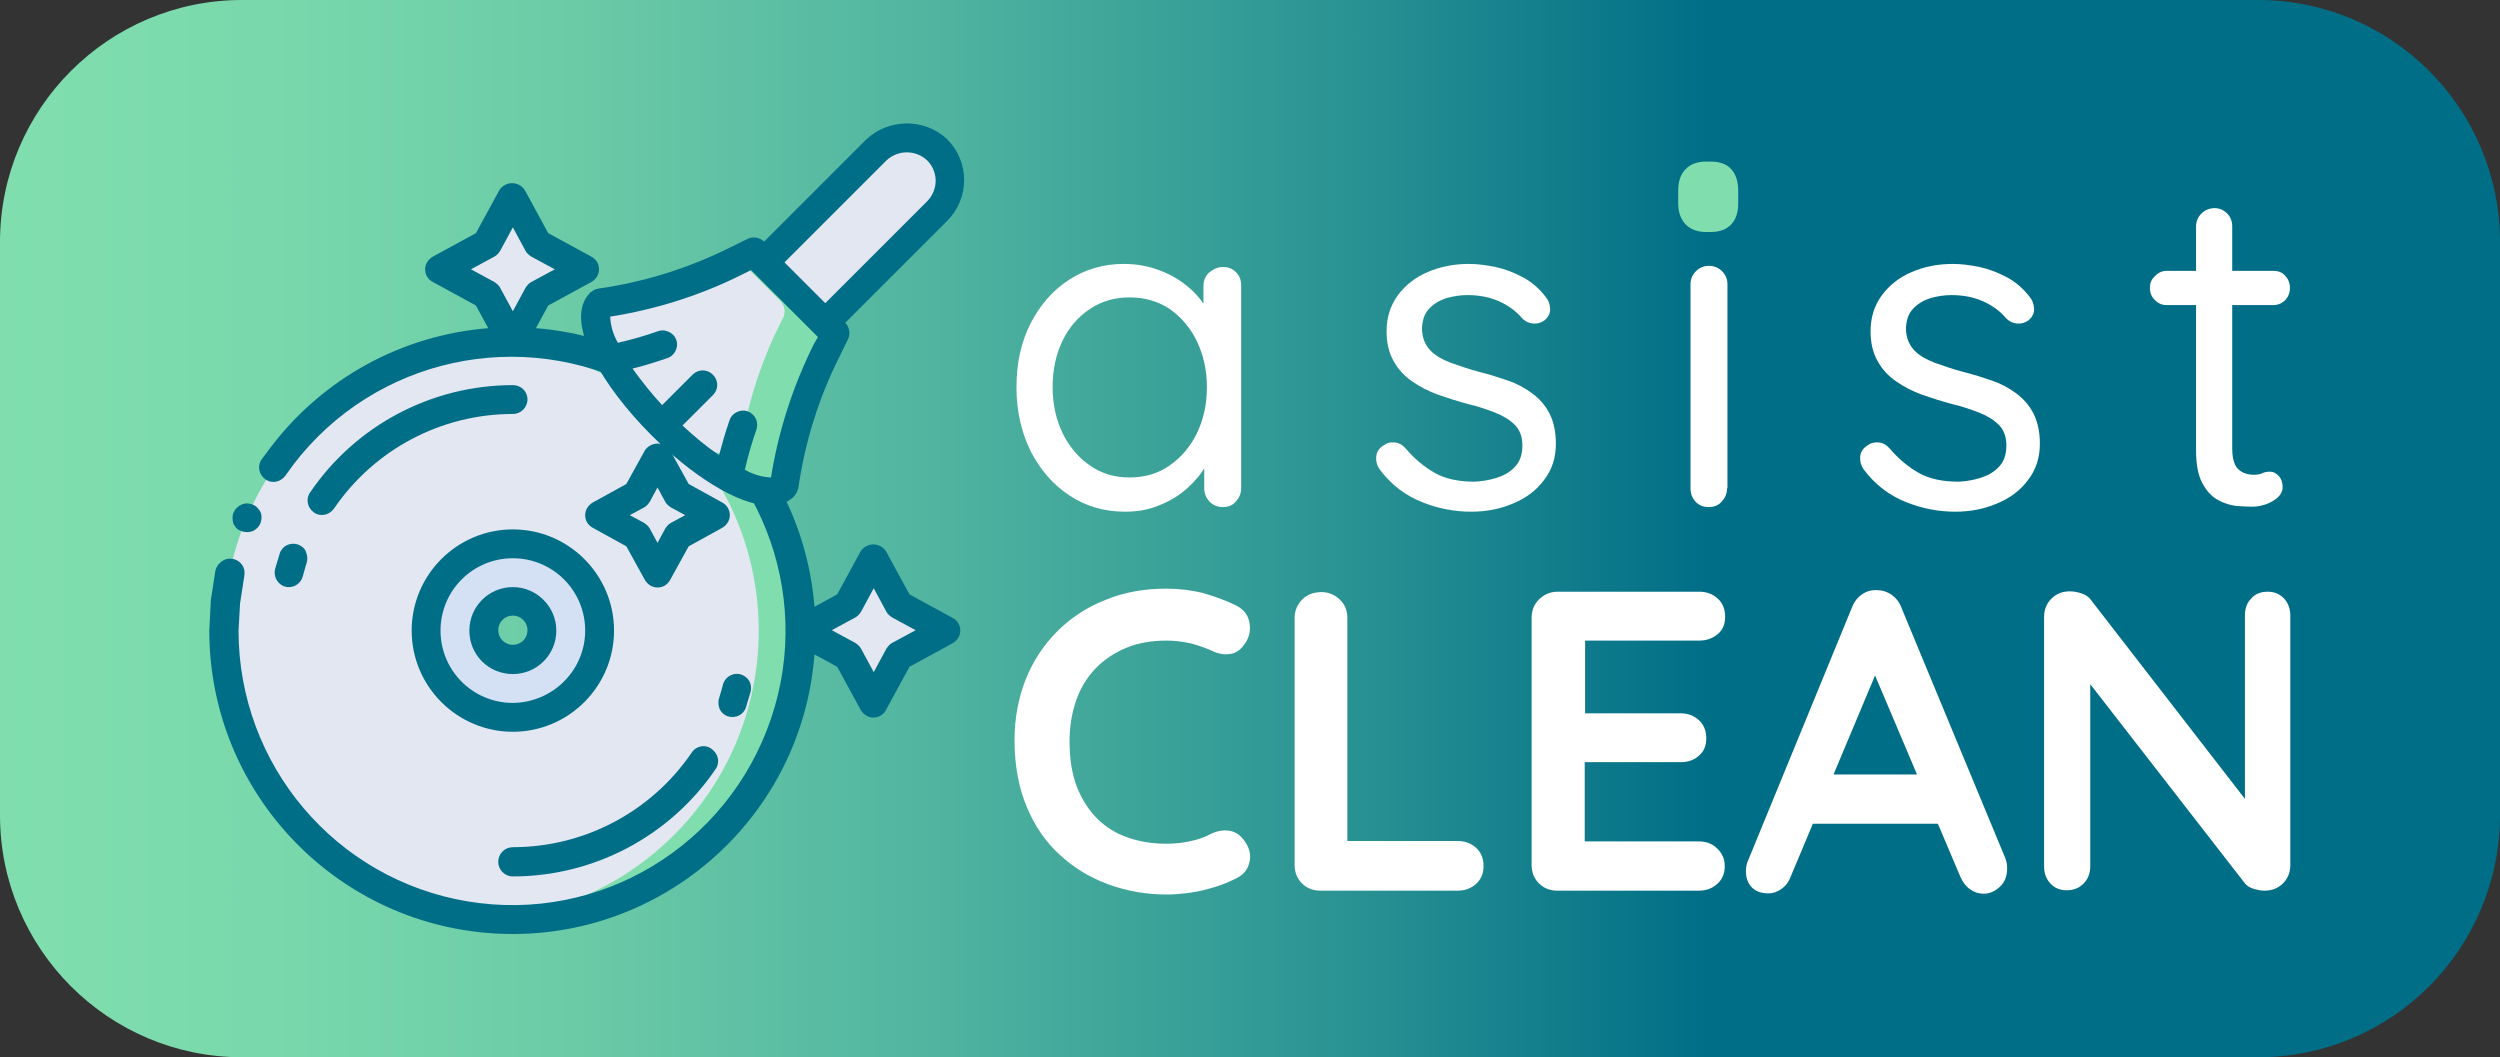 <?xml version="1.0" encoding="utf-8"?>
<!-- Generator: Adobe Illustrator 24.0.2, SVG Export Plug-In . SVG Version: 6.00 Build 0)  -->
<svg version="1.1" xmlns="http://www.w3.org/2000/svg" xmlns:xlink="http://www.w3.org/1999/xlink" x="0px" y="0px"
	 viewBox="0 0 649.8 274.8" style="enable-background:new 0 0 649.8 274.8;" xml:space="preserve">
<rect x="0" y="0" width="649.8" height="274.8" fill="#333333" stroke="none"/>
<style type="text/css">
	.st0{fill:url(#SVGID_1_);}
	.st1{fill:url(#SVGID_2_);}
	.st2{fill:#E3E7F2;}
	.st3{fill:#D4E1F4;}
	.st4{fill:#006E87;}
	.st5{fill:url(#SVGID_3_);}
	.st6{fill:#FFFFFF;}
	.st7{fill:url(#SVGID_4_);}
</style>
<g id="BACKGROUND">
</g>
<g id="OBJECTS">
	<linearGradient id="SVGID_1_" gradientUnits="userSpaceOnUse" x1="0" y1="137.401" x2="649.84" y2="137.401">
		<stop  offset="0" style="stop-color:#80DEAE"/>
		<stop  offset="0.101" style="stop-color:#7AD9AC"/>
		<stop  offset="0.23" style="stop-color:#6BCBA7"/>
		<stop  offset="0.374" style="stop-color:#50B4A0"/>
		<stop  offset="0.529" style="stop-color:#2C9594"/>
		<stop  offset="0.684" style="stop-color:#006E87"/>
	</linearGradient>
	<path class="st0" d="M586.9,274.8h-524C28.2,274.8,0,246.6,0,211.9V62.9C0,28.2,28.2,0,62.9,0h524c34.8,0,62.9,28.2,62.9,62.9
		v148.9C649.8,246.6,621.7,274.8,586.9,274.8z"/>
	<g>
		<g>
			<linearGradient id="SVGID_2_" gradientUnits="userSpaceOnUse" x1="58.228" y1="163.886" x2="208.394" y2="163.886">
				<stop  offset="1" style="stop-color:#80DEAE"/>
				<stop  offset="1" style="stop-color:#FFFFFF"/>
			</linearGradient>
			<path class="st1" d="M133.3,88.8c-1.9,0-3.8,0.1-5.6,0.2c-39.2,2.9-69.5,35.6-69.5,74.9s30.3,71.9,69.5,74.9
				c1.8,0.2,3.7,0.2,5.6,0.2c41.5,0,75.1-33.6,75.1-75.1S174.8,88.8,133.3,88.8z M133.3,156.4c4.1,0,7.5,3.4,7.5,7.5
				c0,4.1-3.4,7.5-7.5,7.5c-4.1,0-7.5-3.4-7.5-7.5C125.8,159.7,129.2,156.4,133.3,156.4z"/>
			<path class="st2" d="M127.7,89c-39.2,2.9-69.5,35.6-69.5,74.9s30.3,71.9,69.5,74.9c39.2-2.9,69.5-35.6,69.5-74.9
				S166.9,92,127.7,89z M133.3,171.4c-2.2,0-4.2-0.9-5.6-2.6c-1.4,1.6-3.5,2.6-5.6,2.6c-4.1,0-7.5-3.4-7.5-7.5s3.4-7.5,7.5-7.5
				c2.2,0,4.2,0.9,5.6,2.6c1.4-1.6,3.5-2.6,5.6-2.6c4.1,0,7.5,3.4,7.5,7.5S137.5,171.4,133.3,171.4z"/>
			<path class="st3" d="M133.3,141.4c-1.9,0-3.8,0.3-5.6,0.8c-9.9,2.6-16.9,11.5-16.9,21.8s7,19.2,16.9,21.8
				c1.8,0.5,3.7,0.7,5.6,0.7c12.4,0,22.5-10.1,22.5-22.5S145.8,141.4,133.3,141.4z M125.8,163.9c0-4.1,3.4-7.5,7.5-7.5
				c4.1,0,7.5,3.4,7.5,7.5c0,4.1-3.4,7.5-7.5,7.5C129.2,171.4,125.8,168,125.8,163.9z"/>
			<g>
				<polygon class="st2" points="133.3,88.8 126.7,76.7 114.5,70 126.7,63.4 133.3,51.3 139.9,63.4 152.1,70 139.9,76.7 				"/>
				<polygon class="st2" points="227.2,182.7 220.5,170.5 208.4,163.9 220.5,157.2 227.2,145.1 233.8,157.2 245.9,163.9 
					233.8,170.5 				"/>
				<polygon class="st2" points="170.9,148.9 165.5,139.2 155.8,133.9 165.5,128.5 170.9,118.8 176.2,128.5 185.9,133.9 
					176.2,139.2 				"/>
			</g>
			<path class="st4" d="M56,148.2l-1.2,7.8l-0.4,7.9c0,42.3,33.4,77.1,75.7,78.8s78.4-30.4,81.6-72.6l5.9,3.2l6.1,11.2
				c0.7,1.2,1.9,2,3.3,2s2.6-0.7,3.3-2l6.1-11.2l11.2-6.1c1.2-0.7,2-1.9,2-3.3c0-1.4-0.7-2.6-2-3.3l-11.2-6.1l-6.1-11.2
				c-0.7-1.1-2-1.8-3.3-1.8s-2.6,0.7-3.3,1.8l-6.1,11.2l-5.9,3.2c-3.1-38.6-33.7-69.3-72.4-72.4l3.2-5.9l11.2-6.1
				c1.2-0.7,2-1.9,2-3.3c0-1.4-0.7-2.6-2-3.3l-11.2-6.1l-6.1-11.2c-0.7-1.1-2-1.8-3.3-1.8c-1.3,0-2.6,0.7-3.3,1.8l-6.1,11.2
				l-11.2,6.1c-1.2,0.7-2,1.9-2,3.3s0.7,2.6,2,3.3l11.2,6.1l3.2,5.9c-22.4,1.8-42.9,13-56.5,30.9l-2.4,3.2c-1.2,1.7-0.7,4,1,5.2
				s4,0.7,5.2-1l2.1-2.9c21.2-27.7,59.3-36,90.1-19.6s45.2,52.7,34,85.7S156,240,121.6,234.3c-34.4-5.7-59.6-35.5-59.6-70.4l0.4-7.1
				l1.1-7.1c0.4-2-0.8-3.9-2.8-4.4c-1-0.2-2-0.1-2.9,0.5C56.9,146.4,56.3,147.2,56,148.2z M122.4,70l6.1-3.3
				c0.6-0.3,1.1-0.9,1.5-1.5l3.3-6.1l3.3,6.1c0.3,0.6,0.9,1.1,1.5,1.5l6.1,3.3l-6.1,3.3c-0.6,0.3-1.1,0.9-1.5,1.5l-3.3,6.1l-3.3-6.1
				c-0.3-0.6-0.9-1.1-1.5-1.5L122.4,70z M222.3,160.5c0.6-0.3,1.1-0.9,1.5-1.5l3.3-6.1l3.3,6.1c0.3,0.6,0.9,1.1,1.5,1.5l6.1,3.3
				l-6.1,3.3c-0.6,0.3-1.1,0.9-1.5,1.5l-3.3,6.1l-3.3-6.1c-0.3-0.6-0.9-1.1-1.5-1.5l-6.1-3.3L222.3,160.5z"/>
			<path class="st4" d="M61.1,136.8c0.1,0.2,0.3,0.4,0.5,0.6c0.2,0.2,0.3,0.3,0.6,0.4c0.2,0.1,0.4,0.2,0.7,0.3
				c0.9,0.3,1.9,0.3,2.9-0.1c0.4-0.2,0.8-0.5,1.1-0.8c1-1,1.3-2.5,0.9-3.9c-0.2-0.5-0.5-0.9-0.8-1.2c-0.3-0.4-0.7-0.7-1.2-0.9
				c-0.9-0.4-1.9-0.5-2.9-0.1c-1,0.4-1.7,1.1-2.2,2.1c-0.4,1-0.3,2,0,3L61.1,136.8z"/>
			<g>
				<path class="st2" d="M243.7,39c4.4,4.4,4.4,11.5,0,15.9l-33.8,33.8l-15.9-15.9L227.7,39C232.1,34.6,239.3,34.6,243.7,39z"/>
				<linearGradient id="SVGID_3_" gradientUnits="userSpaceOnUse" x1="154.764" y1="97.12" x2="216.295" y2="97.12">
					<stop  offset="1" style="stop-color:#80DEAE"/>
					<stop  offset="1" style="stop-color:#FFFFFF"/>
				</linearGradient>
				<path class="st5" d="M215.9,89.2l-1,2c-5.6,11.1-9.3,23.1-11.1,35.4c-2,2-6.1,1.6-11.2-0.7c-2.3-1.1-4.6-2.3-6.7-3.8
					c-4-2.6-7.7-5.6-11.2-8.9c-0.9-0.8-1.8-1.7-2.7-2.6c-0.8-0.8-1.6-1.6-2.4-2.5c0,0-0.1,0-0.1-0.1c0-0.1-0.1-0.1-0.2-0.2
					c-3.3-3.5-6.3-7.2-8.9-11.2c-1.4-2.1-2.7-4.4-3.8-6.7c-2.3-5.1-2.7-9.2-0.7-11.2c12.3-1.8,24.2-5.5,35.4-11.1l2-1
					c1.4-0.7,3.2-0.4,4.3,0.7l17.4,17.4C216.3,86,216.6,87.7,215.9,89.2z"/>
				<path class="st2" d="M203.6,82.5l-0.9,1.8c-5.1,10.2-8.6,21.2-10.2,32.5c-1.9,1.9-5.6,1.5-10.3-0.6c-2.1-1-4.2-2.1-6.2-3.5
					c-2.7-1.7-5.2-3.7-7.6-5.8c0,0-0.1,0-0.1-0.1c0-0.1-0.1-0.1-0.1-0.2c-3-3.2-5.8-6.6-8.2-10.3c-1.3-2-2.5-4-3.5-6.2
					c-2.1-4.7-2.5-8.4-0.6-10.3c11.3-1.6,22.3-5.1,32.5-10.2l1.9-0.9c0.9-0.5,2-0.5,3,0l9.6,9.6C204,79.5,204.2,81.1,203.6,82.5z"/>
				<path class="st4" d="M225.1,36.3l-26.5,26.5c-1.1-1.1-2.9-1.4-4.3-0.7l-4.5,2.2c-10.8,5.4-22.3,9-34.2,10.7
					c-0.1,0-0.3,0.1-0.4,0.1c-0.5,0.1-1,0.3-1.4,0.7c-0.1,0.1-0.2,0.1-0.4,0.2c-0.1,0.1-0.1,0.2-0.2,0.3c-0.1,0.1-0.1,0.1-0.2,0.2
					c-6.4,7.5,3.8,24.1,16.3,36.6c9.9,9.9,22.3,18.3,30.8,18.3c2.2,0.1,4.4-0.7,6-2.1c0.1-0.1,0.1-0.1,0.2-0.2c0,0,0.1-0.1,0.1-0.1
					c0.1-0.1,0.1-0.2,0.2-0.3c0.3-0.4,0.6-0.8,0.7-1.3c0.1-0.2,0.1-0.3,0.2-0.5c1.7-11.9,5.3-23.5,10.7-34.2l2.2-4.5
					c0.7-1.4,0.4-3.2-0.7-4.3l26.5-26.5c2.8-2.8,4.4-6.6,4.4-10.6s-1.6-7.8-4.4-10.6C240.4,30.7,231,30.7,225.1,36.3z M211.5,89.5
					c-5.4,10.9-9.2,22.6-11.1,34.6c-2.4-0.1-4.7-0.8-6.8-2c0.8-3.5,1.8-7,3-10.4c0.4-1.3,0.2-2.7-0.7-3.7c-0.9-1-2.2-1.5-3.5-1.2
					c-1.3,0.3-2.4,1.2-2.8,2.5c-1.1,3.1-1.9,6.1-2.7,9c-3.4-2.3-6.5-4.9-9.5-7.7l7.9-7.9c1.5-1.5,1.5-3.8,0-5.3
					c-1.5-1.5-3.8-1.5-5.3,0l-7.9,7.9c-2.8-3-5.3-6.2-7.7-9.5c2.9-0.7,5.8-1.6,9-2.7c1.3-0.4,2.2-1.5,2.5-2.8
					c0.3-1.3-0.2-2.7-1.2-3.5s-2.4-1.2-3.7-0.7c-3.4,1.2-6.9,2.2-10.4,3c-1.2-2.1-1.9-4.4-2-6.8c12-1.9,23.7-5.6,34.6-11.1l2-1
					l17.4,17.4L211.5,89.5z M241,52.3l-26.5,26.5l-10.6-10.6l26.5-26.5c3-2.8,7.6-2.8,10.6,0c1.4,1.4,2.2,3.3,2.2,5.3
					C243.2,48.9,242.4,50.9,241,52.3z"/>
			</g>
			<path class="st4" d="M133.3,100.1c-21.1,0-40.9,10.5-52.7,27.9c-1.2,1.7-0.7,4,1,5.2s4,0.7,5.2-1c10.5-15.4,27.9-24.6,46.5-24.6
				c2.1,0,3.8-1.7,3.8-3.8C137.1,101.7,135.4,100.1,133.3,100.1z"/>
			<path class="st4" d="M77.4,141.5c-2-0.6-4.1,0.4-4.7,2.4c-0.4,1.3-0.8,2.6-1.2,4c-0.5,2,0.7,4.1,2.7,4.6c0.3,0.1,0.6,0.1,0.9,0.1
				c1.7,0,3.2-1.2,3.6-2.8c0.3-1.2,0.7-2.4,1-3.5c0.3-0.9,0.2-2-0.2-2.9C79.2,142.5,78.4,141.9,77.4,141.5z"/>
			<path class="st4" d="M179.8,195.6c-10.5,15.4-27.9,24.6-46.5,24.6c-2.1,0-3.8,1.7-3.8,3.8s1.7,3.8,3.8,3.8
				c21.1,0,40.9-10.5,52.7-27.9c1.2-1.7,0.7-4-1-5.2C183.4,193.4,181,193.8,179.8,195.6L179.8,195.6z"/>
			<path class="st4" d="M189.2,186.2c2,0.6,4.1-0.4,4.7-2.4c0.4-1.3,0.8-2.6,1.2-4c0.3-1.3,0-2.7-1-3.6c-1-0.9-2.3-1.3-3.6-0.9
				s-2.3,1.4-2.6,2.7c-0.3,1.2-0.7,2.4-1,3.5c-0.3,0.9-0.2,2,0.2,2.9C187.5,185.2,188.3,185.9,189.2,186.2z"/>
			<path class="st4" d="M133.3,152.6c-6.2,0-11.3,5-11.3,11.3s5,11.3,11.3,11.3c6.2,0,11.3-5,11.3-11.3
				C144.6,157.7,139.5,152.6,133.3,152.6z M133.3,167.6c-2.1,0-3.8-1.7-3.8-3.8s1.7-3.8,3.8-3.8c2.1,0,3.8,1.7,3.8,3.8
				C137.1,166,135.4,167.6,133.3,167.6z"/>
			<path class="st4" d="M133.3,137.6c-14.5,0-26.3,11.8-26.3,26.3s11.8,26.3,26.3,26.3s26.3-11.8,26.3-26.3
				C159.6,149.4,147.8,137.6,133.3,137.6z M133.3,182.7c-10.4,0-18.8-8.4-18.8-18.8s8.4-18.8,18.8-18.8s18.8,8.4,18.8,18.8
				C152.1,174.2,143.7,182.6,133.3,182.7z"/>
			<path class="st4" d="M187.7,130.6l-8.7-4.8l-4.8-8.7c-0.7-1.1-2-1.8-3.3-1.8s-2.6,0.7-3.3,1.8l-4.8,8.7l-8.7,4.8
				c-1.2,0.7-2,1.9-2,3.3s0.7,2.6,2,3.3l8.7,4.8l4.8,8.7c0.7,1.2,1.9,2,3.3,2s2.6-0.7,3.3-2l4.8-8.7l8.7-4.8c1.2-0.7,2-1.9,2-3.3
				S188.9,131.2,187.7,130.6L187.7,130.6z M174.4,135.9c-0.6,0.3-1.1,0.9-1.5,1.5l-2,3.7l-2-3.7c-0.3-0.6-0.9-1.1-1.5-1.5l-3.7-2
				l3.7-2c0.6-0.3,1.1-0.9,1.5-1.5l2-3.7l2,3.7c0.3,0.6,0.9,1.1,1.5,1.5l3.7,2L174.4,135.9z"/>
		</g>
		<g>
			<g>
				<g>
					<path class="st6" d="M317.9,69.4c1.4,0,2.6,0.5,3.4,1.4c0.9,0.9,1.3,2,1.3,3.4v52.7c0,1.4-0.5,2.5-1.4,3.5
						c-0.9,1-2,1.4-3.4,1.4c-1.3,0-2.5-0.5-3.4-1.4c-0.9-1-1.4-2.1-1.4-3.5v-11.3l2.2-0.2c0,1.8-0.6,3.7-1.8,5.7
						c-1.2,2.1-2.8,4-4.8,5.8c-2,1.8-4.4,3.3-7.2,4.4c-2.8,1.2-5.7,1.7-9,1.7c-5.3,0-10.2-1.4-14.4-4.2c-4.3-2.8-7.6-6.7-10.1-11.5
						c-2.4-4.9-3.7-10.4-3.7-16.6c0-6.3,1.2-11.8,3.7-16.7c2.5-4.8,5.8-8.6,10-11.3c4.2-2.7,8.9-4.1,14.2-4.1c3.4,0,6.5,0.6,9.4,1.7
						c2.9,1.1,5.4,2.6,7.6,4.5c2.2,1.9,3.8,4,5,6.3c1.2,2.3,1.8,4.6,1.8,6.9l-3.1-0.7v-13c0-1.4,0.5-2.5,1.4-3.4
						C315.4,69.9,316.6,69.4,317.9,69.4z M293.6,124.1c3.9,0,7.4-1,10.4-3.1c3-2.1,5.4-4.9,7.1-8.4c1.7-3.5,2.6-7.5,2.6-12
						c0-4.4-0.9-8.3-2.6-11.9c-1.7-3.5-4.1-6.3-7.1-8.4c-3-2-6.5-3-10.4-3c-3.9,0-7.3,1-10.3,3c-3,2-5.4,4.7-7.1,8.2
						c-1.7,3.5-2.6,7.5-2.6,12.1c0,4.5,0.9,8.5,2.6,12c1.7,3.5,4.1,6.3,7.1,8.4C286.3,123.1,289.7,124.1,293.6,124.1z"/>
					<path class="st6" d="M358.6,122c-0.7-1-1-2.1-0.9-3.3c0.1-1.2,0.7-2.2,2-3c0.8-0.6,1.7-0.8,2.8-0.7c1.1,0.1,2,0.6,2.9,1.6
						c2.2,2.6,4.7,4.7,7.5,6.3c2.8,1.6,6.3,2.3,10.4,2.3c1.9-0.1,3.8-0.4,5.7-1c1.9-0.6,3.5-1.5,4.8-2.9c1.3-1.4,1.9-3.2,1.9-5.6
						c0-2.2-0.7-4-2-5.3c-1.3-1.3-3.1-2.4-5.2-3.2c-2.1-0.8-4.4-1.6-7-2.2c-2.6-0.7-5.1-1.5-7.7-2.4c-2.5-0.9-4.8-2.1-6.8-3.5
						c-2-1.4-3.6-3.1-4.8-5.3c-1.2-2.1-1.8-4.7-1.8-7.7c0-3.6,1-6.7,2.9-9.3c1.9-2.6,4.5-4.7,7.8-6.1c3.3-1.4,6.8-2.1,10.7-2.1
						c2.2,0,4.5,0.3,6.9,0.8c2.4,0.5,4.7,1.4,7,2.6c2.3,1.2,4.3,2.9,6,5.1c0.7,0.8,1.1,1.8,1.2,3c0.1,1.2-0.4,2.3-1.5,3.2
						c-0.9,0.6-1.8,0.9-2.9,0.8c-1.1-0.1-1.9-0.5-2.7-1.2c-1.7-2-3.7-3.5-6.2-4.6c-2.5-1.1-5.2-1.6-8.2-1.6c-1.9,0-3.7,0.3-5.5,0.8
						c-1.8,0.6-3.3,1.5-4.5,2.8c-1.2,1.3-1.8,3.1-1.8,5.4c0.1,2.1,0.8,3.9,2.1,5.3c1.3,1.4,3.1,2.4,5.4,3.3c2.3,0.8,4.8,1.7,7.5,2.4
						c2.5,0.6,4.9,1.4,7.3,2.2c2.3,0.8,4.4,1.9,6.3,3.3c1.9,1.4,3.4,3.1,4.5,5.2c1.1,2.1,1.7,4.8,1.7,7.9c0,3.7-1,6.8-3.1,9.5
						c-2,2.7-4.7,4.7-8.1,6.1c-3.3,1.4-6.9,2.1-10.8,2.1c-4.3,0-8.6-0.8-12.8-2.5C365.3,128.8,361.6,126,358.6,122z"/>
					<path class="st6" d="M448.9,126.9c0,1.4-0.5,2.5-1.4,3.5c-0.9,1-2,1.4-3.4,1.4c-1.4,0-2.6-0.5-3.4-1.4c-0.9-1-1.3-2.1-1.3-3.5
						v-53c0-1.4,0.5-2.5,1.4-3.4c0.9-0.9,2-1.4,3.4-1.4c1.3,0,2.5,0.5,3.4,1.4c0.9,0.9,1.4,2,1.4,3.4V126.9z"/>
					<path class="st6" d="M484.4,122c-0.7-1-1-2.1-0.9-3.3c0.1-1.2,0.7-2.2,2-3c0.8-0.6,1.7-0.8,2.8-0.7c1.1,0.1,2,0.6,2.9,1.6
						c2.2,2.6,4.7,4.7,7.5,6.3c2.8,1.6,6.3,2.3,10.4,2.3c1.9-0.1,3.8-0.4,5.7-1c1.9-0.6,3.5-1.5,4.8-2.9c1.3-1.4,1.9-3.2,1.9-5.6
						c0-2.2-0.7-4-2-5.3c-1.3-1.3-3.1-2.4-5.2-3.2c-2.1-0.8-4.4-1.6-7-2.2c-2.6-0.7-5.1-1.5-7.7-2.4c-2.5-0.9-4.8-2.1-6.8-3.5
						c-2-1.4-3.6-3.1-4.8-5.3c-1.2-2.1-1.8-4.7-1.8-7.7c0-3.6,1-6.7,2.9-9.3c1.9-2.6,4.5-4.7,7.8-6.1c3.3-1.4,6.8-2.1,10.7-2.1
						c2.2,0,4.5,0.3,6.9,0.8c2.4,0.5,4.7,1.4,7,2.6c2.3,1.2,4.3,2.9,6,5.1c0.7,0.8,1.1,1.8,1.2,3c0.1,1.2-0.4,2.3-1.5,3.2
						c-0.9,0.6-1.8,0.9-2.9,0.8c-1.1-0.1-1.9-0.5-2.7-1.2c-1.7-2-3.7-3.5-6.2-4.6c-2.5-1.1-5.2-1.6-8.2-1.6c-1.9,0-3.7,0.3-5.5,0.8
						c-1.8,0.6-3.3,1.5-4.5,2.8c-1.2,1.3-1.8,3.1-1.8,5.4c0.1,2.1,0.8,3.9,2.1,5.3c1.3,1.4,3.1,2.4,5.4,3.3c2.3,0.8,4.8,1.7,7.5,2.4
						c2.5,0.6,4.9,1.4,7.3,2.2c2.3,0.8,4.4,1.9,6.3,3.3c1.9,1.4,3.4,3.1,4.5,5.2c1.1,2.1,1.7,4.8,1.7,7.9c0,3.7-1,6.8-3.1,9.5
						c-2,2.7-4.7,4.7-8.1,6.1c-3.3,1.4-6.9,2.1-10.8,2.1c-4.3,0-8.6-0.8-12.8-2.5C491.1,128.8,487.4,126,484.4,122z"/>
					<path class="st6" d="M563.2,70.4h27.7c1.3,0,2.3,0.4,3.1,1.3c0.8,0.9,1.2,1.9,1.2,3.1c0,1.3-0.4,2.3-1.2,3.2
						c-0.8,0.8-1.9,1.3-3.1,1.3h-27.7c-1.2,0-2.2-0.4-3.1-1.3c-0.9-0.9-1.3-1.9-1.3-3.2c0-1.2,0.4-2.2,1.3-3
						C561,70.8,562.1,70.4,563.2,70.4z M575.6,54.1c1.3,0,2.4,0.5,3.3,1.4c0.9,0.9,1.3,2.1,1.3,3.4v57.7c0,1.9,0.3,3.3,0.8,4.3
						c0.5,1,1.3,1.6,2.2,2c0.9,0.4,1.8,0.5,2.7,0.5c0.8,0,1.5-0.1,2.1-0.4c0.6-0.3,1.3-0.4,2.1-0.4c0.8,0,1.5,0.4,2.2,1.1
						c0.7,0.8,1,1.7,1,2.9c0,1.4-0.8,2.6-2.5,3.6c-1.7,1-3.5,1.5-5.5,1.5c-1.1,0-2.5-0.1-4.1-0.2c-1.6-0.2-3.2-0.7-4.8-1.6
						c-1.6-0.9-2.9-2.3-4-4.4c-1.1-2-1.6-4.9-1.6-8.5V58.9c0-1.4,0.5-2.5,1.4-3.4C573.1,54.6,574.3,54.1,575.6,54.1z"/>
				</g>
			</g>
			<g>
				<linearGradient id="SVGID_4_" gradientUnits="userSpaceOnUse" x1="436.244" y1="51.214" x2="451.787" y2="51.214">
					<stop  offset="1" style="stop-color:#80DEAE"/>
					<stop  offset="1" style="stop-color:#71C6DA"/>
				</linearGradient>
				<path class="st7" d="M443.4,60.3c-2.3,0-4-0.7-5.3-2c-1.2-1.3-1.9-3.1-1.9-5.4v-3.3c0-2.4,0.6-4.3,1.9-5.6c1.2-1.3,3-2,5.3-2
					h1.3c2.4,0,4.2,0.7,5.3,2c1.2,1.3,1.8,3.2,1.8,5.6v3.3c0,2.3-0.6,4.1-1.8,5.4c-1.2,1.3-3,2-5.3,2H443.4z"/>
			</g>
			<g>
				<path class="st6" d="M321.5,157.5c1.9,1,3,2.5,3.3,4.6c0.3,2.1-0.2,4-1.6,5.7c-1,1.3-2.2,2.1-3.7,2.2c-1.5,0.2-3-0.1-4.6-0.9
					c-1.8-0.8-3.6-1.4-5.5-1.9c-1.9-0.4-4-0.7-6.1-0.7c-4,0-7.5,0.6-10.6,1.9c-3.1,1.3-5.8,3.1-8,5.4c-2.2,2.3-3.9,5.1-5,8.3
					c-1.1,3.2-1.7,6.7-1.7,10.6c0,4.5,0.6,8.4,1.9,11.8c1.3,3.3,3.1,6.1,5.3,8.3c2.3,2.2,4.9,3.9,8,4.9c3.1,1.1,6.4,1.6,10,1.6
					c2,0,4-0.2,5.9-0.6c2-0.4,3.9-1,5.7-2c1.5-0.7,3.1-1,4.6-0.8c1.5,0.2,2.8,1,3.8,2.3c1.5,1.9,2,3.8,1.6,5.7
					c-0.4,2-1.5,3.4-3.3,4.3c-1.9,1-3.9,1.8-5.9,2.4c-2,0.6-4,1.1-6.1,1.4c-2,0.3-4.1,0.5-6.3,0.5c-5.3,0-10.3-0.9-15-2.6
					c-4.7-1.7-8.9-4.2-12.6-7.6c-3.7-3.3-6.6-7.5-8.7-12.5c-2.1-5-3.2-10.8-3.2-17.4c0-5.7,1-11,2.9-15.8c1.9-4.8,4.7-9,8.2-12.5
					c3.5-3.5,7.7-6.3,12.6-8.2c4.8-2,10.1-2.9,15.8-2.9c3.2,0,6.4,0.4,9.4,1.1C315.9,155.1,318.8,156.1,321.5,157.5z"/>
				<path class="st6" d="M378.9,218.6c1.9,0,3.5,0.6,4.8,1.8c1.3,1.2,1.9,2.8,1.9,4.7c0,1.9-0.6,3.4-1.9,4.6
					c-1.3,1.2-2.9,1.8-4.8,1.8h-35.7c-1.9,0-3.5-0.6-4.8-1.9c-1.3-1.3-1.9-2.9-1.9-4.8v-64.2c0-1.9,0.7-3.5,2-4.8
					c1.3-1.3,3-1.9,5-1.9c1.8,0,3.3,0.6,4.7,1.9c1.4,1.3,2,2.9,2,4.8v59.9l-2.4-1.9H378.9z"/>
				<path class="st6" d="M404.9,153.8h36.8c1.9,0,3.5,0.6,4.8,1.8c1.3,1.2,1.9,2.8,1.9,4.7c0,1.9-0.6,3.4-1.9,4.5
					c-1.3,1.1-2.9,1.7-4.8,1.7H411l1-1.9v21.7l-0.9-0.9h25.7c1.9,0,3.5,0.6,4.8,1.8c1.3,1.2,1.9,2.8,1.9,4.7c0,1.9-0.6,3.4-1.9,4.5
					c-1.3,1.2-2.9,1.7-4.8,1.7h-25.4l0.5-0.9v22.5l-0.9-1h30.6c1.9,0,3.5,0.6,4.8,1.9c1.3,1.3,1.9,2.8,1.9,4.5
					c0,1.9-0.6,3.4-1.9,4.6c-1.3,1.2-2.9,1.8-4.8,1.8h-36.8c-1.9,0-3.5-0.6-4.8-1.9c-1.3-1.3-1.9-2.9-1.9-4.8v-64.2
					c0-1.9,0.6-3.5,1.9-4.8C401.5,154.4,403,153.8,404.9,153.8z"/>
				<path class="st6" d="M489.2,171.2l-23.7,56.5c-0.5,1.4-1.3,2.5-2.4,3.3c-1.1,0.8-2.2,1.2-3.5,1.2c-2,0-3.4-0.6-4.4-1.7
					c-1-1.1-1.4-2.5-1.4-4.1c0-0.7,0.1-1.4,0.3-2.1l27.3-66.5c0.6-1.5,1.5-2.6,2.7-3.4c1.2-0.8,2.5-1.1,3.9-1c1.3,0,2.5,0.4,3.7,1.2
					c1.1,0.8,2,1.9,2.5,3.3l27,65.1c0.4,1,0.5,1.9,0.5,2.7c0,2-0.6,3.6-1.9,4.8c-1.3,1.2-2.7,1.8-4.2,1.8c-1.3,0-2.5-0.4-3.6-1.2
					c-1.1-0.8-1.9-1.9-2.5-3.3l-23.6-55.7L489.2,171.2z M468.9,214.1l6-12.8h29.6l2.1,12.8H468.9z"/>
				<path class="st6" d="M589.4,153.8c1.8,0,3.2,0.6,4.3,1.8c1.1,1.2,1.6,2.7,1.6,4.4v64.8c0,1.9-0.6,3.5-1.9,4.8
					c-1.3,1.3-2.9,1.9-4.8,1.9c-1,0-1.9-0.2-2.9-0.5c-1-0.3-1.7-0.8-2.2-1.4l-43.1-55.5l2.9-1.8v52.9c0,1.8-0.6,3.3-1.7,4.4
					c-1.1,1.2-2.6,1.8-4.4,1.8c-1.8,0-3.2-0.6-4.3-1.8c-1.1-1.2-1.6-2.7-1.6-4.4v-64.8c0-1.9,0.6-3.5,1.9-4.8
					c1.3-1.3,2.9-1.9,4.8-1.9c1,0,2.1,0.2,3.2,0.6c1.1,0.4,1.9,1,2.4,1.8l41.8,54l-1.9,1.3V160c0-1.8,0.5-3.3,1.6-4.4
					C586.1,154.4,587.6,153.8,589.4,153.8z"/>
			</g>
		</g>
	</g>
</g>
<g id="DESIGNED_BY_FREEPIK">
</g>
</svg>
